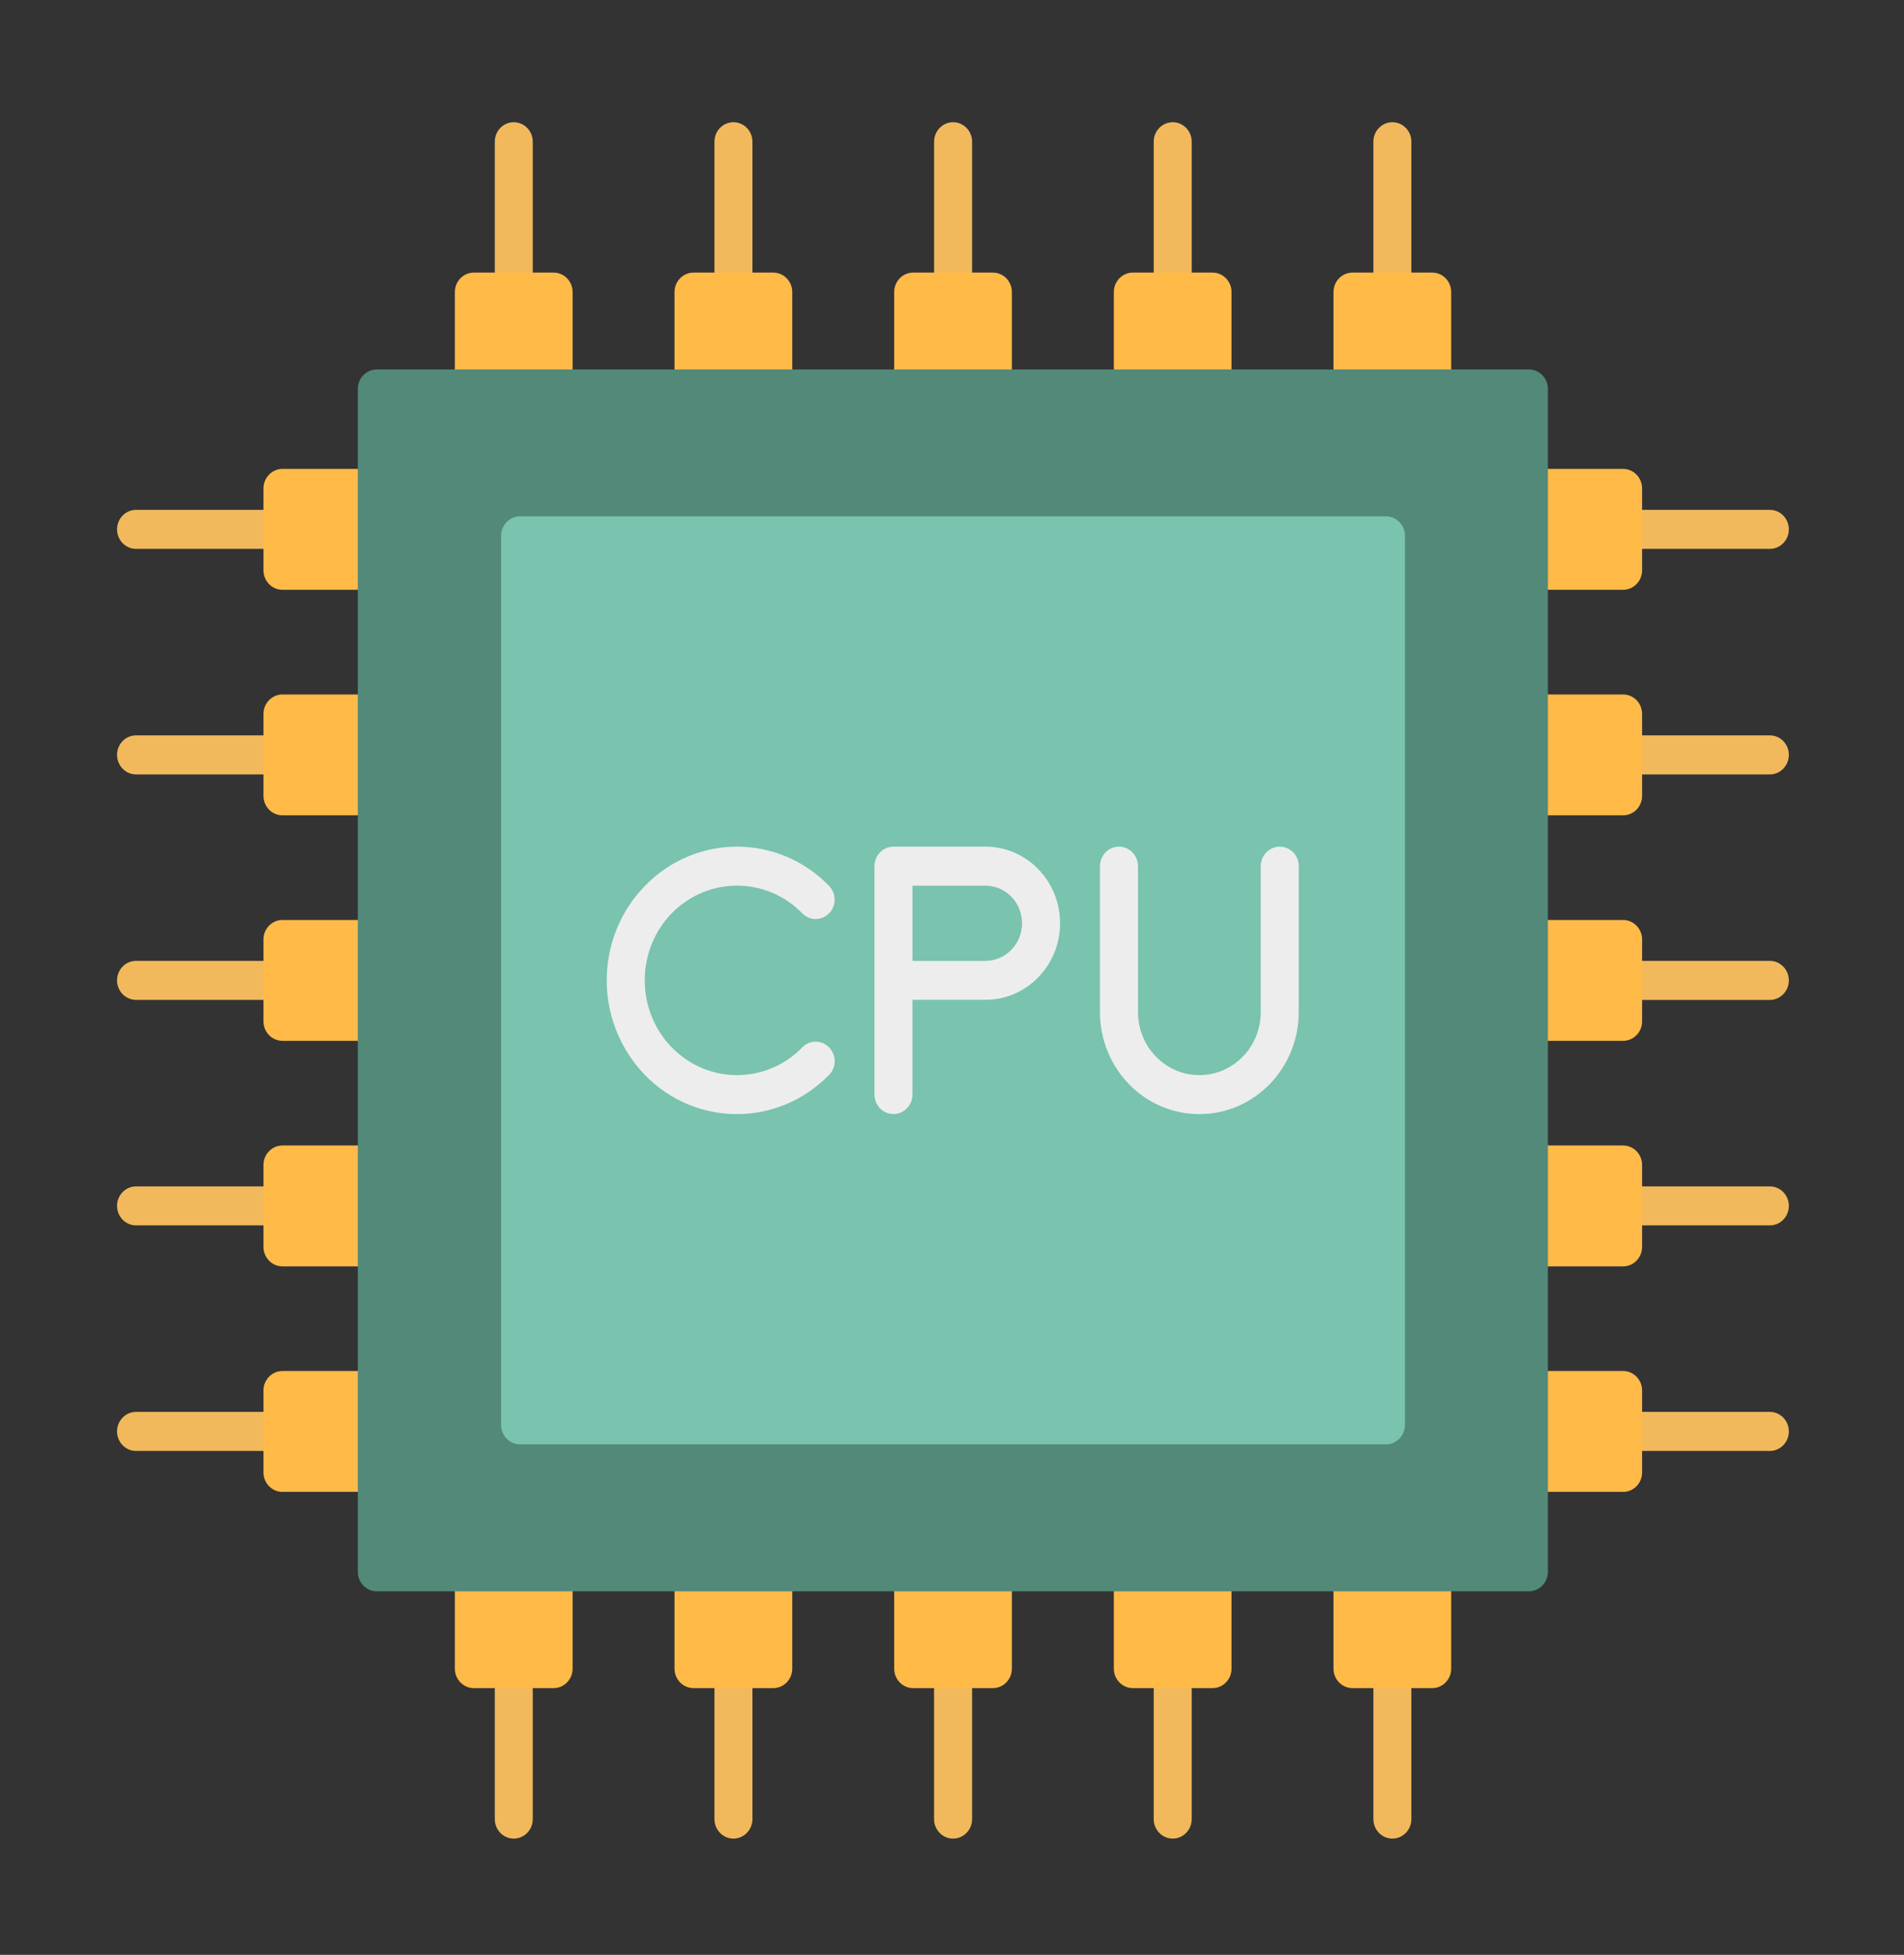 <svg width="38" height="39" viewBox="0 0 38 39" fill="none" xmlns="http://www.w3.org/2000/svg">
<rect x="0" y="0" width="38" height="39" fill="#333333" stroke="none"/>
<path d="M5.64 28.947C6.139 28.947 6.139 28.168 5.64 28.168H2.715C2.506 28.168 2.336 28.343 2.336 28.557C2.336 28.772 2.506 28.947 2.715 28.947H5.64ZM5.64 24.447C6.139 24.447 6.139 23.669 5.64 23.669H2.715C2.506 23.669 2.336 23.843 2.336 24.058C2.336 24.273 2.506 24.447 2.715 24.447H5.64ZM5.64 19.948C6.139 19.948 6.139 19.17 5.64 19.17H2.715C2.506 19.17 2.336 19.344 2.336 19.559C2.336 19.774 2.506 19.948 2.715 19.948H5.64ZM5.64 15.45C6.139 15.45 6.139 14.671 5.64 14.671H2.715C2.506 14.671 2.336 14.845 2.336 15.06C2.336 15.275 2.506 15.45 2.715 15.45H5.64ZM5.64 10.95C6.139 10.95 6.139 10.172 5.64 10.172H2.715C2.506 10.172 2.336 10.346 2.336 10.561C2.336 10.776 2.506 10.95 2.715 10.95H5.64Z" fill="#F1B95C"/>
<path d="M7.899 27.742C7.899 27.527 7.729 27.352 7.519 27.352H5.637C5.428 27.352 5.258 27.527 5.258 27.742V28.557V29.375C5.258 29.59 5.428 29.764 5.637 29.764H7.519C7.729 29.764 7.899 29.59 7.899 29.375C7.899 28.767 7.899 28.348 7.899 27.742ZM7.899 23.242C7.899 23.028 7.729 22.853 7.519 22.853H5.637C5.428 22.853 5.258 23.028 5.258 23.242V24.058V24.875C5.258 25.09 5.428 25.265 5.637 25.265H7.519C7.729 25.265 7.899 25.09 7.899 24.875C7.899 24.268 7.899 23.849 7.899 23.242ZM7.899 18.743C7.899 18.528 7.729 18.354 7.519 18.354H5.637C5.428 18.354 5.258 18.528 5.258 18.743V19.559V20.376C5.258 20.591 5.428 20.765 5.637 20.765H7.519C7.729 20.765 7.899 20.591 7.899 20.376C7.899 19.769 7.899 19.35 7.899 18.743ZM7.899 14.244C7.899 14.029 7.729 13.855 7.519 13.855H5.637C5.428 13.855 5.258 14.029 5.258 14.244V15.06V15.877C5.258 16.092 5.428 16.266 5.637 16.266H7.519C7.729 16.266 7.899 16.092 7.899 15.877C7.899 15.27 7.899 14.851 7.899 14.244ZM7.899 9.745C7.899 9.53 7.729 9.355 7.519 9.355H5.637C5.428 9.355 5.258 9.53 5.258 9.745V10.561V11.378C5.258 11.592 5.428 11.767 5.637 11.767H7.519C7.729 11.767 7.899 11.592 7.899 11.378C7.899 10.771 7.899 10.352 7.899 9.745Z" fill="#FFBA48"/>
<path d="M28.168 33.29C28.168 32.778 27.41 32.778 27.41 33.29V36.292C27.41 36.507 27.58 36.681 27.789 36.681C27.998 36.681 28.168 36.507 28.168 36.292V33.29ZM23.784 33.29C23.784 32.778 23.026 32.778 23.026 33.29V36.292C23.026 36.507 23.196 36.681 23.405 36.681C23.614 36.681 23.784 36.507 23.784 36.292V33.29ZM19.401 33.29C19.401 32.778 18.642 32.778 18.642 33.29V36.292C18.642 36.507 18.812 36.681 19.021 36.681C19.231 36.681 19.401 36.507 19.401 36.292V33.29ZM15.017 33.29C15.017 32.778 14.259 32.778 14.259 33.29V36.292C14.259 36.507 14.429 36.681 14.638 36.681C14.847 36.681 15.017 36.507 15.017 36.292V33.29ZM10.633 33.29C10.633 32.778 9.875 32.778 9.875 33.29V36.292C9.875 36.507 10.045 36.681 10.254 36.681C10.463 36.681 10.633 36.507 10.633 36.292V33.29Z" fill="#F1B95C"/>
<path d="M26.993 30.969C26.784 30.969 26.614 31.143 26.614 31.358V33.29C26.614 33.505 26.784 33.679 26.993 33.679H27.788H28.584C28.793 33.679 28.963 33.505 28.963 33.29V31.358C28.963 31.143 28.793 30.969 28.584 30.969C27.992 30.969 27.584 30.969 26.993 30.969ZM22.609 30.969C22.4 30.969 22.23 31.143 22.23 31.358V33.29C22.23 33.505 22.4 33.679 22.609 33.679H23.404H24.2C24.409 33.679 24.579 33.505 24.579 33.29V31.358C24.579 31.143 24.409 30.969 24.2 30.969C23.608 30.969 23.2 30.969 22.609 30.969ZM18.225 30.969C18.016 30.969 17.846 31.143 17.846 31.358V33.29C17.846 33.505 18.016 33.679 18.225 33.679H19.02H19.816C20.026 33.679 20.195 33.505 20.195 33.29V31.358C20.195 31.143 20.026 30.969 19.816 30.969C19.225 30.969 18.816 30.969 18.225 30.969ZM13.841 30.969C13.632 30.969 13.462 31.143 13.462 31.358V33.29C13.462 33.505 13.632 33.679 13.841 33.679H14.637H15.432C15.642 33.679 15.812 33.505 15.812 33.29V31.358C15.812 31.143 15.642 30.969 15.432 30.969C14.841 30.969 14.433 30.969 13.841 30.969ZM9.457 30.969C9.248 30.969 9.078 31.143 9.078 31.358V33.29C9.078 33.505 9.248 33.679 9.457 33.679H10.253H11.048C11.258 33.679 11.428 33.505 11.428 33.29V31.358C11.428 31.143 11.258 30.969 11.048 30.969C10.458 30.969 10.049 30.969 9.457 30.969Z" fill="#FFBA48"/>
<path d="M32.398 10.172C31.899 10.172 31.899 10.95 32.398 10.95H35.323C35.532 10.95 35.702 10.776 35.702 10.561C35.702 10.346 35.532 10.172 35.323 10.172H32.398ZM32.398 14.671C31.899 14.671 31.899 15.45 32.398 15.45H35.323C35.532 15.45 35.702 15.275 35.702 15.06C35.702 14.845 35.532 14.671 35.323 14.671H32.398ZM32.398 19.17C31.899 19.17 31.899 19.949 32.398 19.949H35.323C35.532 19.949 35.702 19.774 35.702 19.56C35.702 19.345 35.532 19.17 35.323 19.17H32.398ZM32.398 23.669C31.899 23.669 31.899 24.447 32.398 24.447H35.323C35.532 24.447 35.702 24.273 35.702 24.058C35.702 23.843 35.532 23.669 35.323 23.669H32.398ZM32.398 28.168C31.899 28.168 31.899 28.947 32.398 28.947H35.323C35.532 28.947 35.702 28.772 35.702 28.557C35.702 28.343 35.532 28.168 35.323 28.168H32.398Z" fill="#F1B95C"/>
<path d="M30.133 11.378C30.133 11.592 30.303 11.767 30.512 11.767H32.394C32.604 11.767 32.773 11.592 32.773 11.378V10.562V9.745C32.773 9.53 32.604 9.355 32.394 9.355H30.512C30.303 9.355 30.133 9.53 30.133 9.745C30.133 10.352 30.133 10.771 30.133 11.378ZM30.133 15.877C30.133 16.092 30.303 16.266 30.512 16.266H32.394C32.604 16.266 32.773 16.092 32.773 15.877V15.061V14.244C32.773 14.029 32.604 13.855 32.394 13.855H30.512C30.303 13.855 30.133 14.029 30.133 14.244C30.133 14.851 30.133 15.271 30.133 15.877ZM30.133 20.376C30.133 20.591 30.303 20.765 30.512 20.765H32.394C32.604 20.765 32.773 20.591 32.773 20.376V19.561V18.743C32.773 18.528 32.604 18.354 32.394 18.354H30.512C30.303 18.354 30.133 18.528 30.133 18.743C30.133 19.35 30.133 19.77 30.133 20.376ZM30.133 24.875C30.133 25.09 30.303 25.265 30.512 25.265H32.394C32.604 25.265 32.773 25.09 32.773 24.875V24.059V23.242C32.773 23.028 32.604 22.853 32.394 22.853H30.512C30.303 22.853 30.133 23.028 30.133 23.242C30.133 23.85 30.133 24.268 30.133 24.875ZM30.133 29.375C30.133 29.59 30.303 29.764 30.512 29.764H32.394C32.604 29.764 32.773 29.59 32.773 29.375V28.558V27.742C32.773 27.527 32.604 27.352 32.394 27.352H30.512C30.303 27.352 30.133 27.527 30.133 27.742C30.133 30.009 30.133 29.117 30.133 29.375Z" fill="#FFBA48"/>
<path d="M9.875 5.829C9.875 6.341 10.633 6.341 10.633 5.829V2.827C10.633 2.612 10.463 2.438 10.254 2.438C10.045 2.438 9.875 2.612 9.875 2.827V5.829ZM14.259 5.829C14.259 6.341 15.017 6.341 15.017 5.829V2.827C15.017 2.612 14.847 2.438 14.638 2.438C14.429 2.438 14.259 2.612 14.259 2.827V5.829ZM18.643 5.829C18.643 6.341 19.401 6.341 19.401 5.829V2.827C19.401 2.612 19.231 2.438 19.022 2.438C18.813 2.438 18.643 2.612 18.643 2.827V5.829ZM23.026 5.829C23.026 6.341 23.784 6.341 23.784 5.829V2.827C23.784 2.612 23.614 2.438 23.405 2.438C23.196 2.438 23.026 2.612 23.026 2.827V5.829ZM27.41 5.829C27.41 6.341 28.168 6.341 28.168 5.829V2.827C28.168 2.612 27.998 2.438 27.789 2.438C27.58 2.438 27.41 2.612 27.41 2.827V5.829Z" fill="#F1B95C"/>
<path d="M11.048 8.148C11.258 8.148 11.428 7.973 11.428 7.758V5.827C11.428 5.612 11.258 5.438 11.048 5.438H10.254H9.457C9.248 5.438 9.078 5.612 9.078 5.827V7.758C9.078 7.973 9.248 8.148 9.457 8.148C10.049 8.148 10.458 8.148 11.048 8.148ZM15.432 8.148C15.642 8.148 15.812 7.973 15.812 7.758V5.827C15.812 5.612 15.642 5.438 15.432 5.438H14.638H13.841C13.632 5.438 13.462 5.612 13.462 5.827V7.758C13.462 7.973 13.632 8.148 13.841 8.148C14.433 8.148 14.841 8.148 15.432 8.148ZM19.816 8.148C20.026 8.148 20.195 7.973 20.195 7.758V5.827C20.195 5.612 20.026 5.438 19.816 5.438H19.021H18.225C18.016 5.438 17.846 5.612 17.846 5.827V7.758C17.846 7.973 18.016 8.148 18.225 8.148C18.817 8.148 19.225 8.148 19.816 8.148ZM24.2 8.148C24.409 8.148 24.579 7.973 24.579 7.758V5.827C24.579 5.612 24.409 5.438 24.2 5.438H23.405H22.609C22.4 5.438 22.23 5.612 22.23 5.827V7.758C22.23 7.973 22.4 8.148 22.609 8.148C23.201 8.148 23.608 8.148 24.2 8.148ZM28.584 8.148C28.793 8.148 28.963 7.973 28.963 7.758V5.827C28.963 5.612 28.793 5.438 28.584 5.438H27.788H26.993C26.784 5.438 26.614 5.612 26.614 5.827V7.758C26.614 7.973 26.784 8.148 26.993 8.148C27.584 8.148 27.992 8.148 28.584 8.148Z" fill="#FFBA48"/>
<path d="M30.513 31.748H7.52C7.311 31.748 7.141 31.573 7.141 31.358V7.76C7.141 7.545 7.311 7.371 7.52 7.371H30.514C30.723 7.371 30.893 7.545 30.893 7.76V31.359C30.892 31.573 30.722 31.748 30.513 31.748Z" fill="#528979"/>
<path d="M27.661 28.816H10.379C10.17 28.816 10 28.641 10 28.426V10.69C10 10.475 10.17 10.301 10.379 10.301H27.661C27.87 10.301 28.04 10.475 28.04 10.69V28.426C28.04 28.641 27.87 28.816 27.661 28.816Z" fill="#7AC3AE"/>
<path d="M16.547 21.446C16.696 21.294 16.696 21.047 16.547 20.896C16.399 20.744 16.159 20.744 16.011 20.896L16.011 20.897C16.004 20.903 15.999 20.91 15.993 20.916C15.636 21.272 15.172 21.449 14.708 21.449C14.237 21.449 13.767 21.265 13.408 20.896L13.407 20.895C13.401 20.889 13.395 20.883 13.388 20.877C13.042 20.51 12.868 20.034 12.868 19.558C12.868 19.074 13.047 18.59 13.405 18.222C13.765 17.854 14.237 17.669 14.71 17.669C15.182 17.669 15.653 17.853 16.011 18.221C16.159 18.373 16.398 18.374 16.546 18.222C16.694 18.071 16.695 17.825 16.547 17.674C16.039 17.151 15.374 16.891 14.71 16.891C14.046 16.891 13.381 17.151 12.873 17.672C12.364 18.194 12.109 18.876 12.109 19.558C12.109 20.23 12.357 20.903 12.849 21.422C12.856 21.43 12.863 21.438 12.87 21.445L12.871 21.446C13.378 21.967 14.043 22.227 14.708 22.227C15.363 22.227 16.018 21.974 16.523 21.468C16.531 21.462 16.539 21.455 16.547 21.446ZM17.453 17.28C17.453 17.065 17.623 16.891 17.832 16.891H19.668C20.079 16.891 20.452 17.062 20.72 17.338C20.99 17.615 21.157 17.997 21.157 18.419C21.157 18.841 20.99 19.224 20.72 19.499C20.451 19.776 20.079 19.947 19.667 19.947V19.946H18.211V21.837C18.211 22.052 18.041 22.226 17.832 22.226C17.622 22.226 17.453 22.052 17.453 21.837C17.453 20.318 17.453 18.799 17.453 17.28ZM18.212 17.669V19.171H19.668V19.17C19.869 19.17 20.052 19.086 20.184 18.95C20.316 18.814 20.398 18.627 20.398 18.42C20.398 18.213 20.316 18.025 20.184 17.889C20.052 17.754 19.869 17.67 19.668 17.67H18.212V17.669ZM25.921 17.281C25.921 17.066 25.751 16.891 25.541 16.891C25.332 16.891 25.162 17.066 25.162 17.281V20.191C25.162 20.539 25.025 20.853 24.803 21.081C24.581 21.308 24.275 21.449 23.936 21.449H23.936C23.597 21.449 23.292 21.308 23.071 21.081C22.849 20.853 22.712 20.539 22.712 20.191V17.281C22.712 17.066 22.542 16.891 22.332 16.891C22.123 16.891 21.953 17.066 21.953 17.281V20.191C21.953 20.753 22.175 21.262 22.534 21.631C22.893 22 23.389 22.227 23.936 22.227H23.94C24.486 22.226 24.981 21.999 25.339 21.631C25.698 21.262 25.92 20.753 25.92 20.191V17.281H25.921Z" fill="#EDEDED"/>
</svg>
